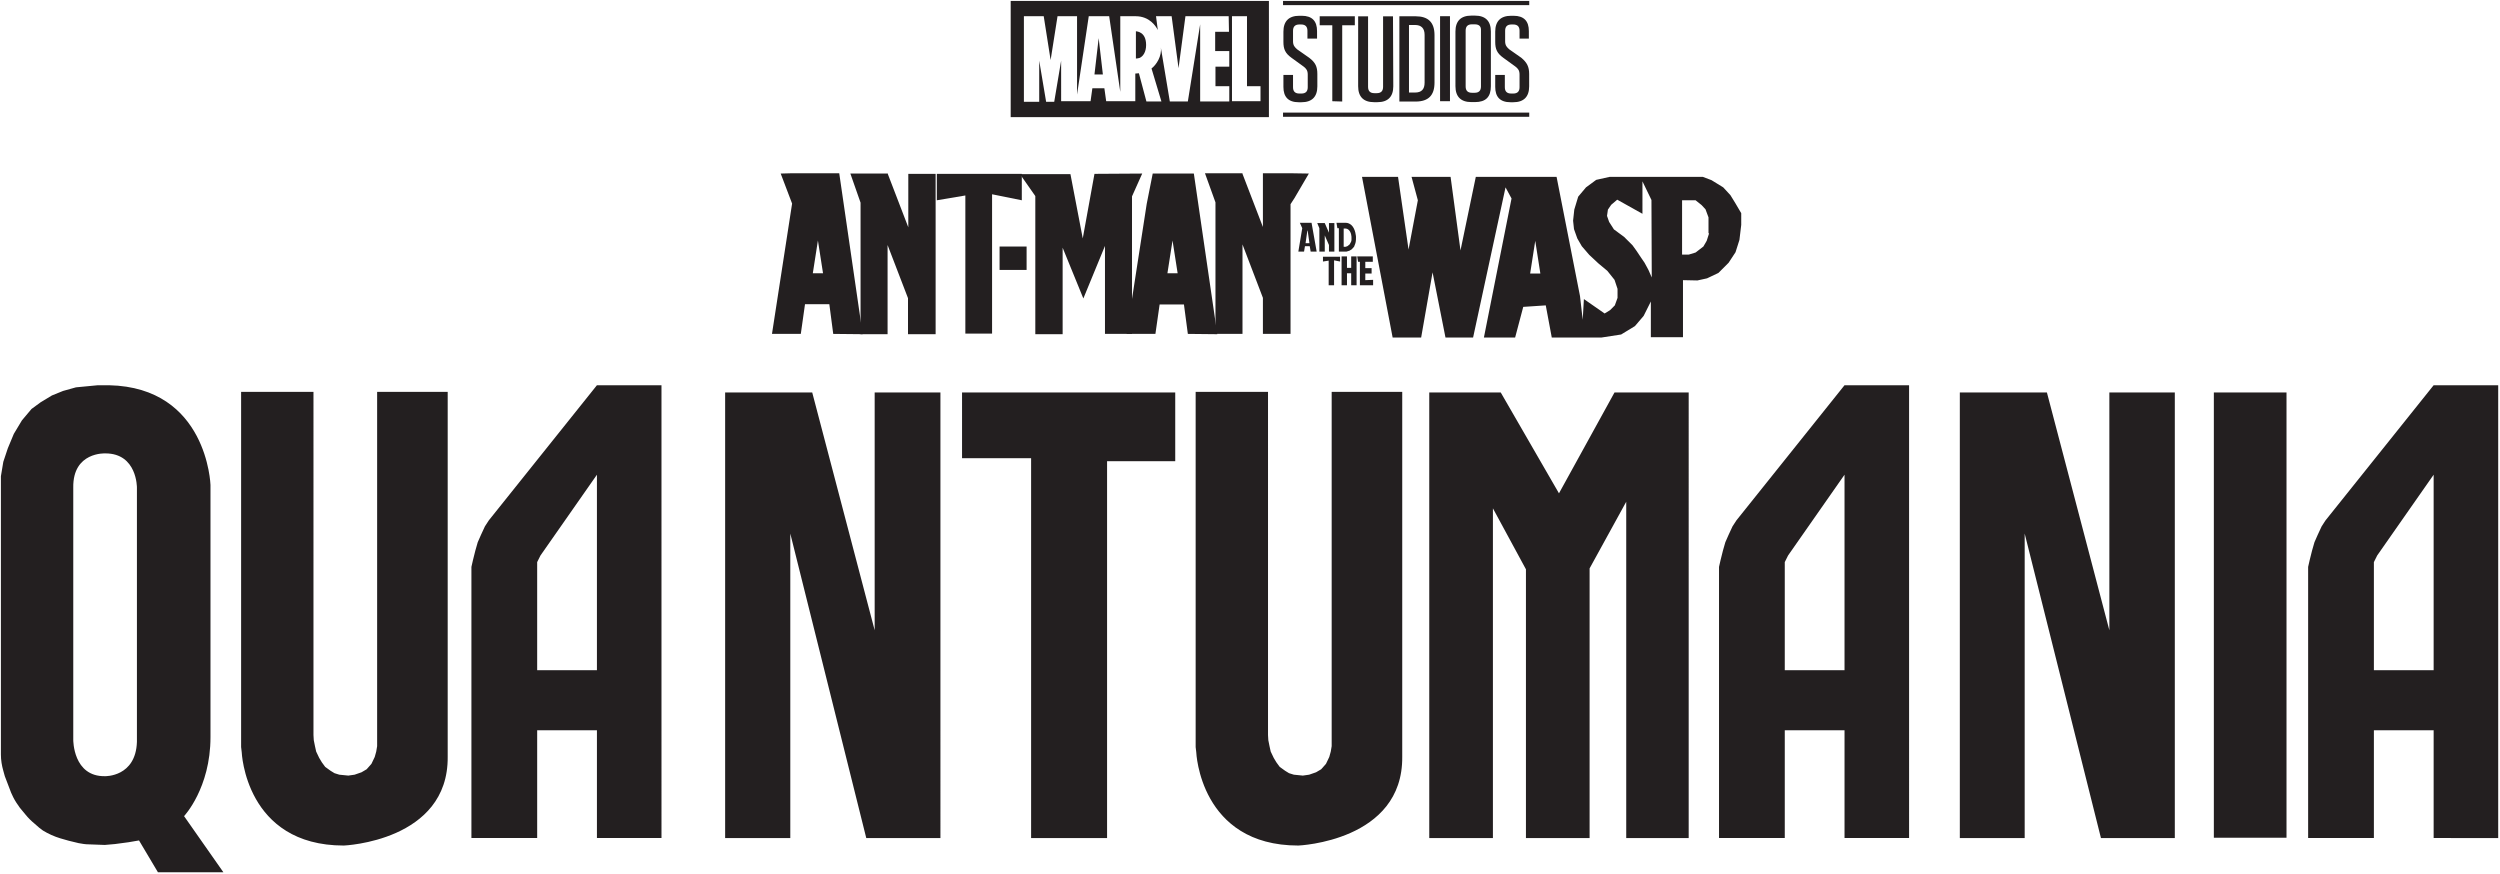 <svg xmlns="http://www.w3.org/2000/svg" xml:space="preserve" id="Layer_1" x="0" y="0" style="enable-background:new 0 0 832.6 291" version="1.1" viewBox="0 0 832.6 291"><style>.st0,.st2{fill:#231f20}.st2{display:inline}</style><path d="M427.3 1.7h82V.3h-82v1.4zM427.3 38.9h82v-1.4h-82v1.4zM438.73 24.65v4.1c0 3.5-1.8 5.3-5.3 5.3h-.9c-3.5 0-5.1-1.8-5.1-5.1v-4h3.2v4.1c0 1.4.7 2.1 2.1 2.1h.7c1.4 0 2.1-.7 2.1-2.1v-4.2c0-1.4-.5-2-1.4-2.7l-4-2.9c-2.1-1.5-2.7-2.9-2.7-5.3v-3.4c0-3.5 1.8-5.3 5.3-5.3h.8c3.5 0 5.1 1.8 5.1 5.1v2.5h-3.2v-2.6c0-1.4-.7-2.1-2.1-2.1h-.6c-1.4 0-2.1.7-2.1 2.1v3.5c0 1.4.6 2 1.4 2.7l4 2.8c2.1 1.6 2.7 3 2.7 5.4M443.71 33.71V8.41h-4.2v-3h11.7v3h-4.2v25.4M464.02 28.73c0 3.5-1.8 5.3-5.3 5.3h-1.1c-3.5 0-5.3-1.8-5.3-5.3V5.43h3.3v23.5c0 1.4.7 2.1 2.1 2.1h.8c1.4 0 2.1-.7 2.1-2.1V5.43h3.3M469.25 30.82h2c2.2 0 3.2-1.1 3.2-3.3v-15.9c0-2.2-1.1-3.3-3.2-3.3h-2v22.5zm-3.2-25.4h5.4c4.2 0 6.3 2 6.3 6.3v15.8c0 4.2-2 6.3-6.3 6.3h-5.4M479.6 33.7h3.3V5.4h-3.3v28.3zM491.12 8.1h-.9c-1.4 0-2.1.7-2.1 2.1v18.6c0 1.4.7 2.1 2.1 2.1h.9c1.4 0 2.1-.7 2.1-2.1V10.2c.1-1.4-.6-2.1-2.1-2.1m.1 25.9h-1.2c-3.5 0-5.3-1.8-5.3-5.3V10.5c0-3.5 1.8-5.3 5.3-5.3h1.2c3.5 0 5.3 1.8 5.3 5.3v18.2c0 3.6-1.7 5.3-5.3 5.3M509.27 24.65v4.1c0 3.5-1.8 5.3-5.3 5.3h-.9c-3.5 0-5.1-1.8-5.1-5.1v-4h3.2v4.1c0 1.4.7 2.1 2.1 2.1h.7c1.4 0 2.1-.7 2.1-2.1v-4.2c0-1.4-.5-2-1.4-2.7l-4-2.9c-2.1-1.5-2.7-2.9-2.7-5.3v-3.4c0-3.5 1.8-5.3 5.3-5.3h.8c3.5 0 5.1 1.8 5.1 5.1v2.5h-3.1v-2.6c0-1.4-.7-2.1-2.1-2.1h-.6c-1.4 0-2.1.7-2.1 2.1v3.5c0 1.4.6 2 1.4 2.7l4 2.8c1.9 1.6 2.6 3 2.6 5.4M365.9 12.7l1.4 12.1h-2.8zM381.7 15c0 2.3-1 3.8-2.2 4.3-.4.1-.8.2-1.2.2v-9.1c.4.1 3.4.2 3.4 4.6z" class="st0"/><path d="M336.6.3V39h86V.3h-86zM409.4 17v5.2h-4.6v6.5h4.6v5.1h-9.7V8.1l-4.1 25.7h-6s-2.7-16-3-18c.4 2.9-1.5 5.8-3.1 7l3.3 11h-5l-2.5-9.4-1.2.1v9.2h-9.7l-.6-4.3h-4l-.6 4.3h-9.8V20.2l-2.3 13.7h-2.7l-2.3-13.7v13.7H341V5.4h6.6l2.3 14.6 2.3-14.6h6.5v26.1l3.9-26.1h6.8l3.7 25.2V5.4h5.1c4.7 0 6.8 3.4 7.4 4.6l-.6-4.6h5.2l2.3 17.3 2.3-17.3h14.4l.1 5.2h-4.6V17h4.7zm10.4 16.7h-9.5V5.4h5v23.3h4.5v5zM279.5 57.7h-15.8l-3.7.1 3.8 10-6.7 43.4h9.6l1.4-9.9h8.1l1.3 9.9 9.8.1-7.8-53.6zM270.7 91l1.7-10.9 1.7 10.9h-3.4z" class="st0"/><path d="M311.5 111.3h-9.1v-12l-6.8-17.7v29.7h-9V67.5l-3.4-9.7h12.5v.2l6.8 17.7V57.9h9.1v53.4h-.1zM330.4 64.7v46.4h-8.9v-46l-9.5 1.6v-8.8h28.3v8.8l-9.9-2z" class="st0"/><path d="M341.9 82.2v7.7h-9v-7.8h9v.1zM377.1 111.2H368V81.9l-7.2 17.5-6.9-16.9v28.8h-9.1v-46l-5.1-7.3h16.8l4.1 21.4 3.9-21.5 15.9-.1-3.4 7.6v45.8h.1z" class="st0"/><path d="M381.8 57.8h2.2-2.2zm15.8 0h-13.7l-2 10.1-6.7 43.3h9.6l1.4-9.8h8.1l1.3 9.8 9.8.1-7.8-53.5zM388.8 91l1.7-10.9 1.7 10.9h-3.4zM577.9 67.6l-1.6-2.6-2.4-2.6L570 60l-2.9-1.1h-31l-4.5 1-3.4 2.5-2.6 3.1-1.3 4.3-.4 3.7.3 2.8 1.1 3.1 1.5 2.6 2.5 2.9 3 2.8 3 2.5 2.4 3 1 3v3l-.9 2.5-1.6 1.6-1.8 1.1-6.9-4.8-.4 6.9-.9-7.9-7.8-39.7h-26.9l-5.1 24.5-3.3-24.5h-13l2.1 7.8-3.1 16.4-3.5-24.2h-12l10.2 53.5h9.5l3.8-21.7 4.3 21.7h9.2l10.8-50 2 3.7-9.2 46.3h10.4l2.7-10.2 7.5-.5 2 10.7h16.6l6.5-1 4.6-2.8 2.9-3.4 2.4-4.8v11.9h10.7v-19l4.8.1 3.2-.7 3.8-1.8 3.4-3.4L578 84l1.3-4.1.6-5V71l-2-3.4zm-68.3 23.5 1.7-10.9 1.7 10.9h-3.4zm40.5 1.3-1.1-2.5-1.3-2.4-1.3-1.9-1.4-2.1-1.3-1.8-2.8-2.8-3.4-2.5-1.6-2.5-.7-2 .3-2.1 1.1-1.6 2-1.7 8.4 4.7V60.4l3 6.2.1 25.8zm19.1-14.7-.8 2.5-1.1 1.9-2.6 2-2.3.7h-2.2V66.7h4.5l2 1.6 1.3 1.4 1 2.7v5.3h.2z" class="st0"/><path d="m435.9 57.8-6.1-.1h-9.2v17.9l-6.8-17.7v-.2h-12.5l3.5 9.7v43.8h9V81.4l6.8 17.8v12h9.2V68l1.3-2z" class="st0"/><path d="M438.5 83.8h-2l-.3-1.8h-1.6l-.3 1.8h-1.9l1.3-7.8-.8-1.8H436.8l1.7 9.6zm-2.4-2.8-.6-4.2h-.1l-.6 4.2h1.3zM444.4 83.8h-1.8v-2.2l-1.4-3.2v5.4h-1.8V76l-.7-1.7h2.5l1.4 3.2v-3.2h1.8v9.5zM444.3 86.7V95h-1.8v-8.2l-1.9.3v-1.6h5.7v1.6l-2-.4zM451.8 95H450v-4h-1.4v4h-1.8v-9.6h1.8v3.8h1.4v-3.8h1.8V95zM457.3 93.2V95h-4.4v-7.8h-.6l-.3-1.8h5.2v1.8h-2.5v2.1h2.1v1.8h-2.1v2.2l2.6-.1zM450 74.9c-.5-.4-1.1-.7-1.8-.7h-3.1l.3 1.8h.5v7.8h2.5l1-.3c.2-.1.3-.2.5-.3 0 0 .1-.1.2-.1.3-.3.6-.6.9-1 0-.1.1-.2.1-.3.2-.4.3-.8.4-1.2.1-.5.1-1 .1-1.7 0 0-.1-2.7-1.6-4zm.1 5.1c-.1.3-.1.6-.3.8 0 .1-.1.1-.1.2s-.1.1-.1.2c-.1.2-.3.4-.5.5 0 0-.1 0-.1.1-.1.1-.2.1-.3.2l-.6.2h-.6v-6.1h.6c.2 0 .3.1.5.1.2.1.4.2.5.3 1 .8 1 2.5 1 2.5v1zM61.3 271.8s8.8-9.3 8.8-26.3v-84s-1-32.5-33.8-33.2h-3.7l-7.3.7-4.3 1.2-3.7 1.5-3.8 2.3-3 2.2-3.2 3.8-2.7 4.5-2 4.8-1.5 4.5-.8 4.8v92.7c0 1.8.3 3.7.8 5.4l.5 1.8 2.1 5.5.7 1.5c.6 1.2 1.4 2.4 2.2 3.5l1.9 2.3c.9 1.1 1.9 2.1 3 3l1.6 1.4 1.2.9c1.8 1.1 3.8 2 5.8 2.6l2.8.8 3.3.8c1.1.2 2.2.4 3.3.4l5.4.2 3.4-.3 4.5-.6 3.5-.6 6.3 10.6h21.8l-13.1-18.7zm-15.7-24.7c-.4 11.7-10.6 11.4-10.6 11.4-10.7.2-10.6-12.1-10.6-12.1v-84c-.2-12 10.7-11.4 10.7-11.4 10.6 0 10.5 11.4 10.5 11.4v84.7zM104.4 130.5H80.3v118.3l.2 1.7s1.2 31.1 34 31.1c0 0 34.9-1.4 34.6-29.6V130.5h-23.5v118l-.3 1.8-.5 1.8-1.1 2.3-1.6 1.8-1.7 1-2.3.8-2.1.3-3-.3-1.6-.5-1.3-.8-1.8-1.3-1.1-1.5-.9-1.5-1-2.1-.4-1.8-.4-2-.1-1.7V130.5zM422.3 130.5h-24.1v118.3l.2 1.7s1.2 31.1 34 31.1c0 0 34.9-1.4 34.6-29.6V130.5h-23.5v118l-.3 1.8-.5 1.8-1.1 2.3-1.6 1.8-1.7 1-2.3.8-2.1.3-3-.3-1.6-.5-1.3-.8-1.8-1.3-1.1-1.5-.9-1.5-1-2.1-.4-1.8-.4-2-.1-1.7V130.5zM198.8 128.3l-36 45-1.3 2-1.3 2.8-1.1 2.5-.8 2.8-.8 3.2-.5 2.2v90.3h21.9v-35.9h19.9v35.9h21.5V128.3h-21.5zm0 94.9h-19.9v-36l1.1-2.2 18.8-26.9v65.1zM614.3 128.3l-36 45-1.3 2-1.3 2.8-1.1 2.5-.8 2.8-.8 3.2-.5 2.2v90.3h21.9v-35.9h19.9v35.9h21.5V128.3h-21.5zm0 94.9h-19.9v-36l1.1-2.2 18.8-26.9v65.1zM810.5 128.3l-36 45-1.3 2-1.3 2.8-1.1 2.5-.8 2.8-.8 3.2-.5 2.2v90.3h21.9v-35.9h19.9v35.9H832V128.3h-21.5zm0 94.9h-19.9v-36l1.1-2.2 18.8-26.9v65.1zM263.2 279.1V177.7l25.3 101.4h24.7V130.7h-21.9v79.2l-20.8-79.2h-29v148.4zM674.3 279.1V177.7l25.4 101.4h24.6V130.7h-21.8v79.2l-20.8-79.2h-29v148.4zM320.4 130.7h71v22.9h-22.7v125.5h-25.3V152.6h-23zM497.2 279.1V169.3l11 20.3v89.5h21.2v-89.8l12.2-22.2v112h20.8V130.7h-24.7l-18.5 33.6-19.4-33.6H476v148.4zM737.3 130.7h24.2V279h-24.2z" class="st0"/></svg>